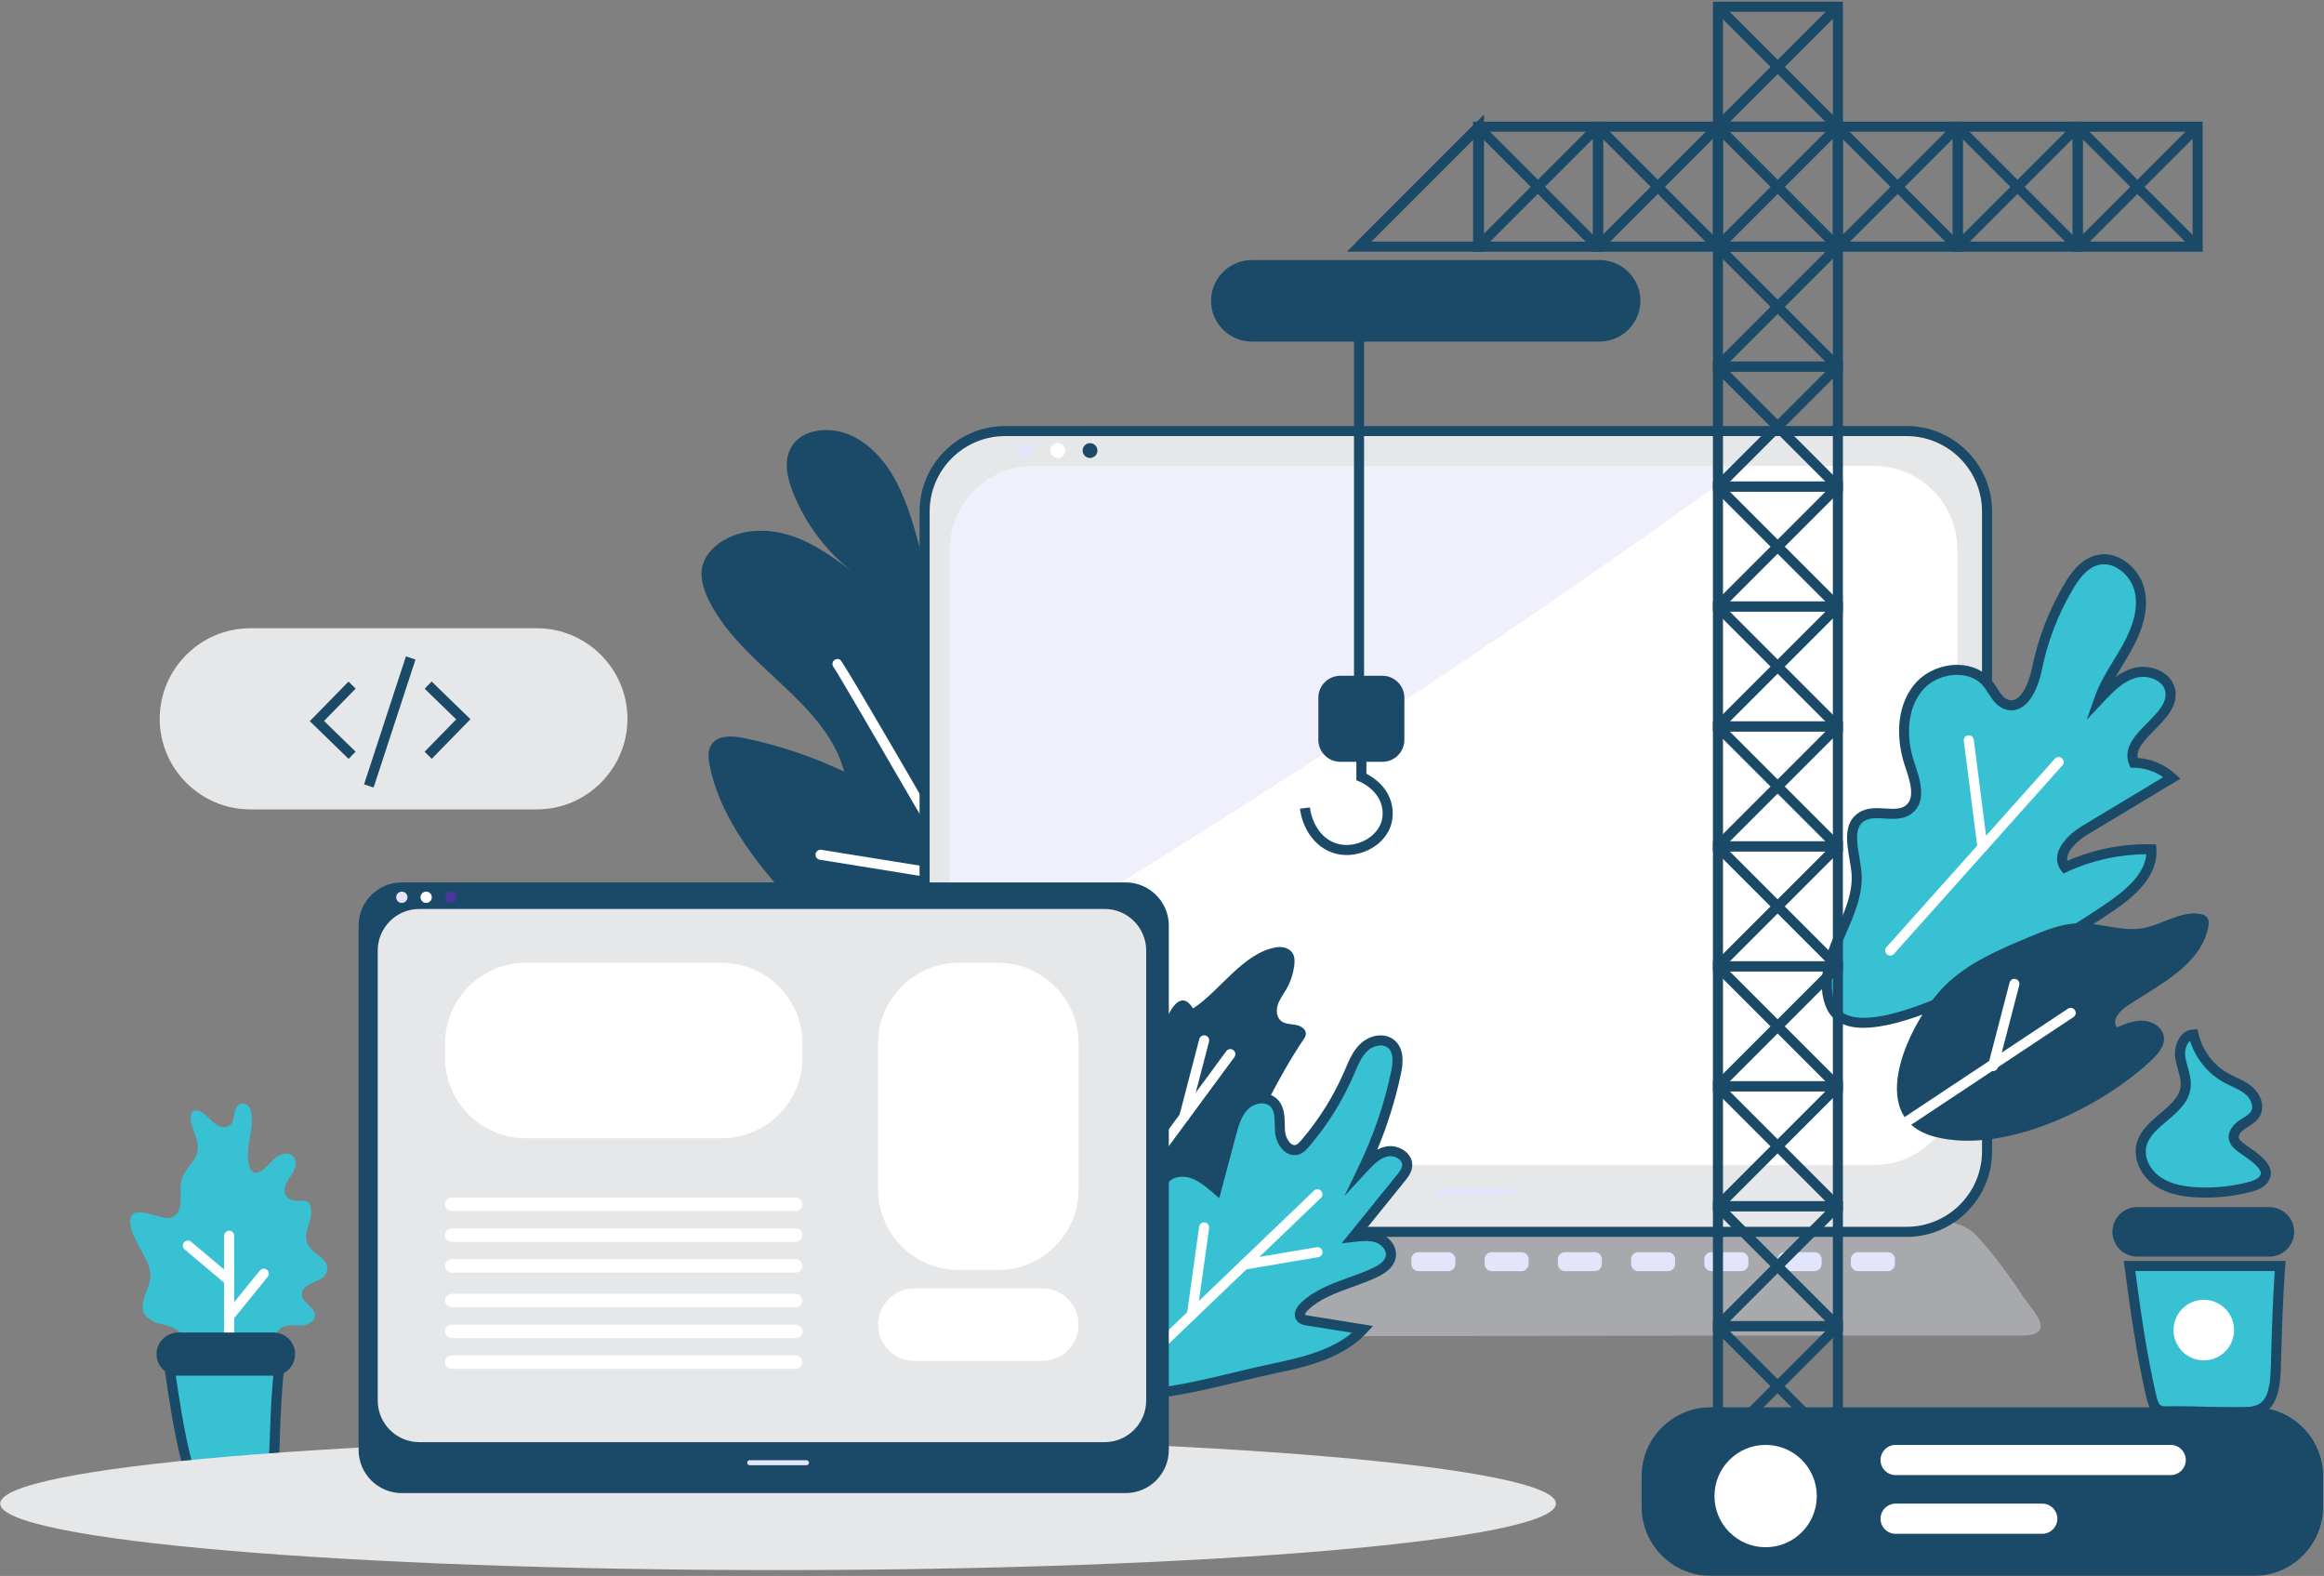 <svg fill="none" height="880" viewBox="0 0 1298 880" width="1298" xmlns="http://www.w3.org/2000/svg" xmlns:xlink="http://www.w3.org/1999/xlink"><rect x="0" y="0" width="1298" height="880" fill="#808080" stroke="none"/><clipPath id="a"><path d="m0 0h1298v880h-1298z"/></clipPath><g clip-path="url(#a)"><path d="m565.01 602.81c-12.95-9.64-25.91-19.28-38.86-28.92-38.29-28.49-77.18-57.57-105.46-96.01-11.18-15.2-20.71-32.07-24.35-50.58-.75-3.81-1.17-8.03.89-11.32 3.51-5.58 11.66-5.19 18.12-3.87 19.38 3.97 38.28 10.29 56.16 18.76-10.77-39.84-57.88-58.97-75.83-96.13-2.91-6.03-5.01-12.93-3.16-19.36 1.19-4.13 3.93-7.69 7.2-10.49 11.1-9.52 27.63-10.39 41.55-5.94 13.92 4.46 25.86 13.46 37.5 22.3-16.04-11.67-28.66-27.98-35.94-46.44-3.01-7.65-5.07-16.49-1.52-23.9 6.01-12.57 24.53-13.32 36.66-6.47 23.41 13.21 30.89 42.66 37.57 68.7s18.17 55.35 43.83 63.36c3.08.96 6.43 1.66 8.71 3.94 4.44 4.45 2.19 12.33-2.16 16.87s-10.31 7.32-14.51 12c-9.41 10.49-7.24 26.91-2.17 40.06s12.57 26.05 12.13 40.14c-.55 17.52 4.18 38.36 5.09 55.86.42 7.95-13.93 10.28-12.05 18.01s2.16 16.59-2.67 22.92-16.21 7.53-20.18.64" fill="#1a4a67"/><path d="m589.01 582.05c-.97 0-1.92-.5-2.44-1.41-32.29-55.99-116.58-201.89-120.89-207.95-.79-.86-.98-2.17-.39-3.25.75-1.36 2.44-1.86 3.82-1.11.89.49 2.25 1.23 122.32 209.5.78 1.34.31 3.06-1.03 3.84-.43.26-.92.38-1.39.38z" fill="#fff"/><path d="m537.49 492.87c-.15 0-.3-.01-.45-.04l-79.19-12.75c-1.53-.25-2.58-1.69-2.33-3.22.25-1.54 1.69-2.58 3.22-2.33l79.19 12.75c1.53.25 2.58 1.69 2.33 3.22-.22 1.39-1.42 2.37-2.77 2.37z" fill="#fff"/><path d="m1137.15 744.47c-1.73.86-4.43 1.35-8.38 1.35-106.25-.01-212.47-.04-318.74.25-53.22.14-106.45-.24-159.67-.12-26.88.06-53.76.25-80.63.7-13.44.23-26.88.52-40.32.89-9.88.27-21.87 2.11-31.28-2-3.21-1.4-6.24-3.28-7.52-6.73-.21-.82-.26-1.64-.16-2.48 1.04-7.16 12.01-19.18 16.32-25.11 8.85-12.17 17.9-25.41 33.77-29.63 9.23-2.45 18.97-2.41 28.55-2.35 168.09 0 336.19.93 504.27 1.45 10.54.03 23.55 1.58 30.88 9.63 9.32 10.23 17.52 21.3 25.06 32.76 4.55 6.85 15.45 17.62 7.85 21.39z" fill="#a7a9ac"/><path d="m1064.84 687.88h-503.47c-24.73 0-44.96-20.23-44.96-44.96v-357.25c0-24.73 20.23-44.96 44.96-44.96h503.48c24.73 0 44.96 20.23 44.96 44.96v357.24c0 24.74-20.24 44.97-44.97 44.97z" fill="#e6e7e8"/><path clip-rule="evenodd" d="m561.37 690.69h503.47c26.35 0 47.78-21.43 47.78-47.78v-357.24c0-26.34-21.43-47.77-47.77-47.77h-503.48c-26.34 0-47.77 21.43-47.77 47.77v357.25c0 26.34 21.43 47.77 47.77 47.77zm-42.15-405.02c0-23.24 18.91-42.15 42.15-42.15h503.48c23.24 0 42.15 18.91 42.15 42.15v357.24c0 23.24-18.91 42.15-42.15 42.15h-503.48c-23.24 0-42.15-18.91-42.15-42.15z" fill="#1a4a67" fill-rule="evenodd"/><path d="m577.04 260.15c-25.64 0-46.62 20.98-46.62 46.62v244.37c151.74-91.06 300.15-187.29 443.46-290.99z" fill="#eff0fc"/><path d="m1046.61 260.15h-72.73c-143.32 103.69-291.72 199.93-443.46 290.99v52.82c0 25.64 20.98 46.62 46.62 46.62h469.57c25.64 0 46.62-20.98 46.62-46.62v-297.19c0-25.64-20.98-46.62-46.62-46.62z" fill="#fff"/><path d="m844.91 667.48h-42.53c-.76 0-1.38-.62-1.38-1.38v-.92c0-.76.62-1.38 1.38-1.38h42.53c.76 0 1.38.62 1.38 1.38v.92c0 .76-.62 1.38-1.38 1.38z" fill="#e3e5fc"/><path d="m572.99 255.73c2.286 0 4.14-1.854 4.14-4.14 0-2.287-1.854-4.14-4.14-4.14s-4.14 1.853-4.14 4.14c0 2.286 1.854 4.14 4.14 4.14z" fill="#e3e5fc"/><path d="m590.82 255.73c2.286 0 4.14-1.854 4.14-4.14 0-2.287-1.854-4.14-4.14-4.14s-4.14 1.853-4.14 4.14c0 2.286 1.854 4.14 4.14 4.14z" fill="#fff"/><path d="m608.81 255.73c2.286 0 4.14-1.854 4.14-4.14 0-2.287-1.854-4.14-4.14-4.14s-4.14 1.853-4.14 4.14c0 2.286 1.854 4.14 4.14 4.14z" fill="#1a4a67"/><path d="m563.39 709.81h-16.64c-2.19 0-3.98-1.79-3.98-3.98v-2.63c0-2.19 1.79-3.98 3.98-3.98h16.64c2.19 0 3.98 1.79 3.98 3.98v2.63c0 2.19-1.79 3.98-3.98 3.98z" fill="#e3e5fc"/><path d="m604.3 709.81h-16.64c-2.19 0-3.98-1.79-3.98-3.98v-2.63c0-2.19 1.79-3.98 3.98-3.98h16.64c2.19 0 3.98 1.79 3.98 3.98v2.63c.01 2.19-1.79 3.98-3.98 3.98z" fill="#e3e5fc"/><path d="m645.22 709.81h-16.64c-2.19 0-3.98-1.79-3.98-3.98v-2.63c0-2.19 1.79-3.98 3.98-3.98h16.64c2.19 0 3.98 1.79 3.98 3.98v2.63c0 2.19-1.79 3.98-3.98 3.98z" fill="#e3e5fc"/><path d="m686.13 709.81h-16.64c-2.19 0-3.98-1.79-3.98-3.98v-2.63c0-2.19 1.79-3.98 3.98-3.98h16.64c2.19 0 3.98 1.79 3.98 3.98v2.63c0 2.19-1.79 3.98-3.98 3.98z" fill="#e3e5fc"/><path d="m727.04 709.81h-16.64c-2.19 0-3.98-1.79-3.98-3.98v-2.63c0-2.19 1.79-3.98 3.98-3.98h16.64c2.19 0 3.98 1.79 3.98 3.98v2.63c.01 2.19-1.79 3.98-3.98 3.98z" fill="#e3e5fc"/><path d="m767.96 709.81h-16.64c-2.19 0-3.98-1.79-3.98-3.98v-2.63c0-2.19 1.79-3.98 3.98-3.98h16.64c2.19 0 3.98 1.79 3.98 3.98v2.63c0 2.19-1.79 3.98-3.98 3.98z" fill="#e3e5fc"/><path d="m808.87 709.81h-16.64c-2.19 0-3.98-1.79-3.98-3.98v-2.63c0-2.19 1.79-3.98 3.98-3.98h16.64c2.19 0 3.98 1.79 3.98 3.98v2.63c0 2.19-1.79 3.98-3.98 3.98z" fill="#e3e5fc"/><path d="m849.79 709.81h-16.64c-2.19 0-3.98-1.79-3.98-3.98v-2.63c0-2.19 1.79-3.98 3.98-3.98h16.64c2.19 0 3.98 1.79 3.98 3.98v2.63c0 2.19-1.79 3.98-3.98 3.98z" fill="#e3e5fc"/><path d="m890.7 709.81h-16.64c-2.19 0-3.98-1.79-3.98-3.98v-2.63c0-2.19 1.79-3.98 3.98-3.98h16.64c2.19 0 3.98 1.79 3.98 3.98v2.63c0 2.19-1.79 3.98-3.98 3.98z" fill="#e3e5fc"/><path d="m931.61 709.81h-16.64c-2.19 0-3.98-1.79-3.98-3.98v-2.63c0-2.19 1.79-3.98 3.98-3.98h16.64c2.19 0 3.98 1.79 3.98 3.98v2.63c.01 2.19-1.79 3.98-3.98 3.98z" fill="#e3e5fc"/><path d="m972.53 709.81h-16.64c-2.19 0-3.98-1.79-3.98-3.98v-2.63c0-2.19 1.79-3.98 3.98-3.98h16.64c2.19 0 3.98 1.79 3.98 3.98v2.63c0 2.19-1.79 3.98-3.98 3.98z" fill="#e3e5fc"/><path d="m1013.44 709.81h-16.64c-2.19 0-3.98-1.79-3.98-3.98v-2.63c0-2.19 1.79-3.98 3.98-3.98h16.64c2.19 0 3.98 1.79 3.98 3.98v2.63c0 2.19-1.79 3.98-3.98 3.98z" fill="#e3e5fc"/><path d="m1054.35 709.81h-16.64c-2.19 0-3.98-1.79-3.98-3.98v-2.63c0-2.19 1.79-3.98 3.98-3.98h16.64c2.19 0 3.98 1.79 3.98 3.98v2.63c.01 2.19-1.78 3.98-3.98 3.98z" fill="#e3e5fc"/><path d="m1204.11 786.1c1.73 2.02 4.09 2.06 6.26 2 12.55-.33 25.13.59 37.68.52 11.86-.07 21.67 1.03 22.91-21.65.26-4.78.76-36.15 2.53-60.01h-84.1c3.17 24.34 6.66 48.88 11.93 72 .62 2.65 1.33 5.43 2.79 7.14z" fill="#37c1d3"/><path clip-rule="evenodd" d="m1231.23 791.13c5.01.15 10.17.3 15.29.3.52 0 1.04 0 1.56-.01l1.64-.01h.01c11.17-.02 22.72-.041 24.05-24.31.06-1.22.15-4.15.26-8.25.01-.304.02-.616.03-.934.34-12.066.95-33.472 2.24-50.776l.22-3.02h-90.33l.41 3.17c2.91 22.26 6.46 48.02 11.98 72.27.7 3.04 1.53 6.19 3.39 8.36 2.68 3.13 6.31 3.05 8.47 2.98 6.9-.17 13.95.03 20.78.23zm.17-5.61c-5.02-.15-10.16-.3-15.3-.3-1.94 0-3.87.02-5.8.07-2.14.04-3.24-.08-4.05-1.02-1.1-1.286-1.76-4.148-2.16-5.893l-.01-.057c-5.21-22.87-8.66-47.19-11.47-68.57h77.88c-1.18 17.31-1.75 37.7-2.06 48.95-.11 4.03-.19 6.91-.26 8.11-1.04 18.97-7.6 18.98-18.46 18.99l-1.66.01c-5.43.039-10.91-.122-16.24-.278z" fill="#1a4a67" fill-rule="evenodd"/><path d="m1230.87 759.64c9.34 0 16.91-7.571 16.91-16.91s-7.57-16.91-16.91-16.91-16.91 7.571-16.91 16.91 7.57 16.91 16.91 16.91z" fill="#fff"/><path d="m1216.61 664.46c-4.18-.96-8.18-2.49-11.69-4.95-6.36-4.45-10.68-12.49-8.87-20.03 3.27-13.61 23.35-18.8 24.7-32.73.54-5.54-2.23-10.83-3.02-16.34s1.87-12.56 7.43-12.77c2.26 10.16 9.05 19.23 18.16 24.27 4.23 2.34 8.97 3.88 12.67 6.99s6.12 8.59 3.81 12.84c-1.59 2.94-4.89 4.43-7.66 6.32s-5.35 5.1-4.34 8.29c.5 1.58 1.79 2.76 3.05 3.85 4.14 3.58 19.51 11.34 13.14 18.73-1.94 2.25-4.94 3.22-7.82 3.96-9.5 2.44-19.37 3.43-29.17 2.93-3.47-.19-6.99-.58-10.39-1.36z" fill="#37c1d3"/><path clip-rule="evenodd" d="m1226.86 668.62c1.72.08 3.44.13 5.16.13 8.38 0 16.72-1.06 24.83-3.13 3.38-.87 6.84-2.06 9.25-4.85 1.7-1.98 2.44-4.25 2.14-6.59-.72-5.687-7.4-10.319-12.29-13.707l-.03-.023-.07-.051c-1.3-.899-2.43-1.681-3.18-2.319-1.01-.87-1.94-1.72-2.21-2.57-.53-1.64 1.31-3.8 3.24-5.11.6-.4 1.21-.79 1.83-1.17 2.41-1.5 5.13-3.2 6.72-6.13 3.07-5.67.07-12.51-4.48-16.33-2.74-2.296-5.88-3.774-8.9-5.202l-.02-.008c-1.42-.67-2.84-1.34-4.2-2.09-8.41-4.65-14.68-13.03-16.77-22.42l-.51-2.29-2.34.09c-2.69.11-5.09 1.33-6.93 3.54-2.57 3.09-3.81 7.97-3.17 12.44.33 2.258.94 4.417 1.53 6.505v.005c.91 3.2 1.76 6.22 1.48 9.15-.59 6.12-5.81 10.53-11.34 15.2l-.06.047c-5.63 4.776-11.45 9.707-13.23 17.103-1.94 8.07 2.17 17.52 9.99 22.99 3.55 2.49 7.7 4.25 12.67 5.38 3.24.74 6.81 1.2 10.89 1.41zm-4.41-86.65c.24-.29.5-.54.76-.75 3 9.72 9.84 18.23 18.74 23.15 1.47.81 3 1.53 4.53 2.25 2.84 1.33 5.52 2.59 7.7 4.43 2.77 2.34 4.71 6.47 3.15 9.35-.88 1.618-2.75 2.787-4.74 4.025l-.01.005c-.13.082-.26.163-.39.245-.55.346-1.1.691-1.63 1.055-3.61 2.47-6.93 6.77-5.43 11.46.71 2.24 2.31 3.76 3.89 5.12.88.75 2.2 1.68 3.73 2.74 3.57 2.47 9.54 6.61 9.95 9.83.07.5.03 1.21-.82 2.2-1.32 1.52-3.51 2.33-6.39 3.07-9.26 2.37-18.81 3.33-28.33 2.84-3.76-.2-7.01-.61-9.93-1.28-4.25-.97-7.75-2.44-10.7-4.51-5.97-4.17-9.16-11.19-7.74-17.07 1.35-5.63 6.26-9.78 11.46-14.17 6.14-5.19 12.49-10.56 13.3-18.95.39-3.98-.65-7.66-1.66-11.22-.02-.077-.04-.154-.06-.231-.54-1.915-1.05-3.732-1.31-5.549-.42-2.87.38-6.18 1.93-8.04z" fill="#1a4a67" fill-rule="evenodd"/><path d="m1267.53 701.69h-73.9c-7.6 0-13.81-6.22-13.81-13.81 0-7.6 6.22-13.81 13.81-13.81h73.9c7.6 0 13.81 6.22 13.81 13.81 0 7.6-6.21 13.81-13.81 13.81z" fill="#1a4a67"/><path d="m1179.98 505.48c10.87-7.6 22.51-18 21.57-31.23-16.55-.4-33.17 3.07-48.18 10.05-5.29-7.01 3.29-16 10.81-20.52 16.3-9.81 32.61-19.62 48.91-29.42-5.72-5.3-13.46-8.37-21.26-8.42-6.06-14.67 22.94-24.42 20.33-40.08-1.37-8.22-11.69-12.3-19.74-10.15s-14.19 8.5-19.89 14.58c3.61-10.34 10.27-19.28 15.57-28.87s9.34-20.67 7-31.37-13.18-20.04-23.79-17.3c-7.33 1.89-12.3 8.58-16.14 15.11-8.36 14.2-14.32 29.8-17.56 45.95-1.94 9.64-7.59 22.66-16.92 19.55-5.04-1.68-7.15-7.48-10.44-11.65-9.21-11.69-29.41-9.27-38.86 2.22s-9.71 28.35-4.93 42.44c2.95 8.7 6.9 20.03-.38 25.63-7.17 5.52-18.61-.79-26.25 4.04-9.24 5.84-4.09 19.77-2.99 30.65 1.31 12.96-4.9 25.32-10.04 37.28-5.14 11.97-9.33 25.78-4.15 37.72 15.58 35.9 135.65-41.06 157.33-56.21z" fill="#37c1d3"/><path clip-rule="evenodd" d="m1031.98 572.85c2.6.74 5.53 1.08 8.72 1.08 43.81 0 138.5-64.493 140.86-66.105l.04-.025c10.29-7.19 23.85-18.51 22.76-33.74l-.18-2.55-2.55-.06c-16.14-.37-32.23 2.79-46.95 9.2-.16-.69-.16-1.42-.01-2.21.85-4.41 6.12-9.32 10.97-12.24l52.12-31.35-2.74-2.54c-5.72-5.29-13.3-8.54-21.07-9.09-.88-4.78 3.06-9.21 9.36-15.56l.03-.032c6.14-6.202 13.11-13.234 11.61-22.218-.66-3.96-3.07-7.46-6.78-9.85-4.71-3.03-11.02-4-16.46-2.55-3.79 1.01-7.17 2.86-10.22 5.08 1.02-1.768 2.1-3.543 3.19-5.342.22-.349.43-.698.64-1.048l.12-.192c1.75-2.876 3.51-5.763 5.13-8.708 7.02-12.71 9.4-23.61 7.28-33.32-1.49-6.82-5.96-13.1-11.96-16.79-4.85-2.98-10.28-3.93-15.27-2.63-8.58 2.21-14.05 9.93-17.86 16.4-8.56 14.54-14.58 30.3-17.9 46.83-1.26 6.23-4.3 14.43-8.76 17.01-1.45.84-2.88.97-4.52.43-2.66-.89-4.45-3.7-6.34-6.67-.89-1.4-1.78-2.8-2.78-4.06-4.36-5.55-11.12-8.65-19.02-8.74h-.33c-9.2 0-18.32 4.16-23.88 10.91-10.82 13.15-9.89 31.93-5.32 45.43 2.71 7.97 6.07 17.89.47 22.2-2.86 2.19-7.05 1.94-11.48 1.67l-.05-.003c-4.71-.28-10.05-.596-14.51 2.223-8.86 5.59-6.99 16.55-5.34 26.21l.03.174c.41 2.436.8 4.738 1.02 6.916 1.11 10.848-3.6 21.627-8.16 32.059l-.04.091-1.62 3.74c-4.98 11.58-9.95 26.59-4.15 39.95 2.18 5.03 6.19 8.4 11.9 10.02zm9.34-114.42c1.94-1.22 4.33-1.54 6.95-1.54 1.38 0 2.82.09 4.26.19 5.03.31 10.72.65 15.24-2.83 8.79-6.76 4.54-19.31 1.33-28.76-3.99-11.77-4.92-28.39 4.44-39.76 4.57-5.55 12.16-9.03 19.81-8.86 6.16.06 11.37 2.4 14.67 6.59.88 1.12 1.67 2.36 2.46 3.6 2.22 3.5 4.75 7.46 9.3 8.98 3.15 1.05 6.3.73 9.12-.9 7.64-4.43 10.7-17.02 11.45-20.77 3.19-15.91 8.99-31.08 17.23-45.08 3.26-5.53 7.84-12.11 14.42-13.81 4.48-1.15 8.42.44 10.93 1.98 4.66 2.86 8.26 7.92 9.42 13.2 1.82 8.33-.38 17.94-6.71 29.41-1.63 2.94-3.38 5.82-5.14 8.7-3.95 6.48-8.04 13.19-10.63 20.6l-4.38 12.53 9.09-9.68c6.26-6.67 11.61-11.93 18.57-13.79 3.9-1.05 8.6-.32 11.96 1.84 1.67 1.08 3.77 3 4.28 6.05 1.03 6.154-4.36 11.589-10.07 17.353l-.02.017c-6.52 6.57-13.9 14.02-10.07 23.31l.71 1.72 1.86.01c5.82.04 11.62 1.93 16.39 5.27l-45.48 27.36c-5.74 3.46-12.33 9.47-13.59 15.99-.6 3.13.08 6.12 1.99 8.64l1.37 1.81 2.06-.96c13.76-6.41 28.98-9.78 44.18-9.82-.8 11.18-11.85 20.19-20.37 26.15-21.04 14.71-101.03 65.2-137.35 65.19-2.77 0-5.29-.29-7.51-.92-4.07-1.15-6.77-3.39-8.27-6.85-4.95-11.39-.38-24.95 4.15-35.5l1.61-3.7.01-.02c4.86-11.114 9.88-22.607 8.63-34.95-.23-2.356-.66-4.854-1.07-7.273l-.03-.197c-1.74-10.22-2.49-17.18 2.8-20.52z" fill="#1a4a67" fill-rule="evenodd"/><path d="m1201.86 591.78c3.61-3.45 7.32-7.8 6.71-12.76-.64-5.18-6.03-8.7-11.23-9.05-5.21-.35-10.24 1.7-15.05 3.7-2.92-3.91 1.44-9.08 5.5-11.78 18.11-12.06 41.15-22.75 45.56-44.06.37-1.78.55-3.77-.47-5.28-1.01-1.5-2.93-2.08-4.72-2.3-10.85-1.37-20.73 6.24-31.51 8.07-11.86 2.01-23.82-3.12-35.85-2.77-9.69.28-18.88 4.08-27.81 7.82-16.6 6.95-33.63 14.18-46.47 26.78-19.29 18.93-46.62 73.89-6.03 84.58 39.24 10.35 93.9-16.74 121.37-42.95z" fill="#1a4a67"/><path d="m1055.71 533.6c-.67 0-1.34-.24-1.87-.72-1.16-1.03-1.26-2.81-.22-3.97l94.07-105.25c1.04-1.16 2.81-1.26 3.97-.22 1.16 1.03 1.26 2.81.22 3.97l-94.07 105.25c-.56.62-1.33.94-2.1.94z" fill="#fff"/><path d="m1107.25 475.91c-1.39 0-2.6-1.04-2.78-2.45l-7.64-59.71c-.2-1.54.89-2.95 2.43-3.15 1.51-.19 2.94.89 3.14 2.43l7.64 59.71c.2 1.54-.89 2.95-2.43 3.15-.12.02-.24.02-.36.02z" fill="#fff"/><path d="m1050.07 639.04c-.91 0-1.8-.44-2.35-1.26-.86-1.29-.51-3.04.79-3.9l106.46-70.62c1.3-.86 3.04-.5 3.9.79s.51 3.04-.79 3.9l-106.46 70.62c-.48.32-1.02.47-1.55.47z" fill="#fff"/><path d="m1113.15 598.13c-.24 0-.48-.03-.71-.09-1.5-.39-2.4-1.92-2.01-3.43l11.95-45.91c.39-1.51 1.95-2.4 3.42-2.01 1.5.39 2.4 1.92 2.01 3.43l-11.95 45.91c-.32 1.26-1.46 2.1-2.71 2.1z" fill="#fff"/><path d="m609.04 693.45c-1.71.72-3.41 1.44-5.12 2.16 2.65-21.12 2.73-42.43 3.58-63.67.27-6.73-1.81-20.94 4.24-23.92 7.83-3.86 17.11 4.11 25.04.53 8.96-4.05 7.29-14.5 9.02-22.48 1.45-6.67 10.51-39.13 20.53-22.96 15.12-9.69 28.05-31.36 46.92-34.2 3.44-.52 7.41.75 8.98 3.86.92 1.83.89 3.98.66 6.02-.54 4.86-2.11 9.6-4.57 13.82-1.64 2.82-3.7 5.45-4.69 8.56s-.62 6.97 1.94 8.99c2.23 1.76 5.34 1.63 8.13 2.12 2.79.5 5.93 2.45 5.64 5.27-.11 1.12-.76 2.1-1.39 3.04-28.35 41.93-41.69 93.08-81.82 126.14-6.08 5.01-12.9 9.73-20.73 10.61-9.16 1.03-18.24-3.51-24.78-10.01-6.54-6.49-10.94-14.78-15.14-22.98" fill="#1a4a67"/><path d="m712.16 764.01c17.79-3.7 36.64-8.37 49.03-21.66-10.31-1.65-20.62-3.3-30.93-4.95-1.39-.22-2.94-.54-3.75-1.7-1.32-1.89.25-4.43 1.91-6.03 10.61-10.25 26.29-12.73 39.6-19.08 3.94-1.88 8.11-4.68 8.8-9 .72-4.54-3-8.84-7.34-10.39-4.33-1.55-9.1-1.03-13.67-.49 8.86-10.95 17.72-21.9 26.59-32.85 1.63-2.02 3.33-4.2 3.55-6.78.46-5.39-6.1-9.17-11.4-8.08s-9.33 5.27-13 9.24c8.11-16.83 14.2-34.64 18.1-52.91 1.2-5.59 1.83-12.35-2.44-16.15-4.2-3.73-11.15-2.27-15.27 1.54-4.13 3.81-6.2 9.27-8.42 14.43-6.17 14.3-14.52 27.66-24.67 39.48-1.16 1.35-2.41 2.73-4.08 3.32-5.12 1.82-9.42-4.62-9.84-10.03-.42-5.42.54-11.59-3.07-15.65-4.12-4.64-12.16-3.37-16.6.96-4.44 4.32-6.21 10.63-7.81 16.62-2.68 10.07-5.36 20.13-8.04 30.2-4.34-3.71-8.87-7.52-14.36-9.1s-12.25-.27-15.32 4.55c-1.56 2.45-1.98 5.42-2.55 8.26-4.98 24.92-23.53 45.27-29.84 69.89-4.72 18.41 1.74 42.66 24.65 40.64 22.78-2.05 47.59-9.58 70.17-14.28z" fill="#37c1d3"/><path clip-rule="evenodd" d="m620.64 772.87c4.65 5.47 11.08 8.32 18.72 8.32.94 0 1.89-.05 2.88-.11 15.84-1.4 32.59-5.42 48.78-9.31l.31-.074c7.435-1.783 14.457-3.466 21.41-4.916 18.55-3.86 37.73-8.77 50.52-22.5l3.59-3.86-36.14-5.79c-1.36-.22-1.78-.41-1.87-.49-.04-.29.38-1.33 1.54-2.45 6.666-6.446 15.518-9.636 24.892-13.014l.018-.006.197-.071c4.568-1.648 9.287-3.35 13.743-5.479 6.27-2.99 9.65-6.62 10.36-11.1.98-6.27-3.99-11.62-9.17-13.47-2.72-.97-5.53-1.23-8.3-1.18l22.45-27.74.003-.004c1.63-2.01 3.867-4.768 4.167-8.306.26-2.98-.94-5.81-3.38-7.98-3.02-2.69-7.48-3.91-11.38-3.1-1.7.35-3.29.97-4.76 1.76 5.68-13.58 10.09-27.69 13.17-42.09 1.23-5.73 2.22-13.92-3.32-18.84-5.53-4.91-14.03-3.05-19.05 1.58-4.18 3.87-6.37 8.99-8.48 13.95l-.61 1.43c-6.07 14.08-14.22 27.12-24.22 38.76-.96 1.11-1.9 2.15-2.89 2.5-.5.17-1.29.33-2.36-.36-1.9-1.24-3.51-4.36-3.74-7.25-.1-1.2-.12-2.45-.14-3.7v-.002c-.08-4.55-.171-9.699-3.63-13.588-2.1-2.37-5.16-3.74-8.62-3.87-4.26-.13-8.91 1.64-12.04 4.68-5.12 4.99-7.03 12.15-8.56 17.91l-6.9 25.93c-3.49-2.81-7.4-5.49-12.01-6.81-6.04-1.74-14.39-.67-18.47 5.74-1.65 2.6-2.23 5.58-2.73 8.2l-.2 1.02c-2.53 12.66-8.6 23.96-15.03 35.93l-.011.02c-5.746 10.704-11.681 21.757-14.769 33.79-3.45 13.45-1.09 27.56 6.03 35.94zm31.44-111.89c1.74-2.72 5.06-3.89 8.36-3.89 1.31 0 2.62.19 3.85.52 5 1.44 9.42 5.21 13.31 8.54l3.39 2.9 9.18-34.51c1.42-5.35 3.04-11.42 7.05-15.32 2.03-1.98 5.23-3.19 7.91-3.09 1.36.05 3.25.43 4.63 1.98 2.07 2.34 2.14 6.04 2.21 9.96.02 1.36.05 2.72.15 4.04.37 4.69 2.9 9.32 6.29 11.52 2.27 1.48 4.87 1.81 7.3.94 2.29-.82 3.87-2.5 5.28-4.14 10.37-12.08 18.82-25.6 25.12-40.2l.63-1.46c1.96-4.62 3.82-8.98 7.12-12.02 3.12-2.89 8.48-4.18 11.5-1.51 2.54 2.26 3.04 6.53 1.56 13.46-3.86 18.05-9.88 35.64-17.89 52.28l-8.11 16.85 12.7-13.72c3.77-4.07 7.24-7.51 11.51-8.39 2.15-.45 4.83.29 6.51 1.79.77.68 1.65 1.81 1.52 3.3-.14 1.69-1.42 3.38-2.94 5.26l-30.93 38.23 6.86-.81c4.02-.48 8.58-1.02 12.39.34 3.03 1.09 5.99 4.19 5.5 7.31-.39 2.51-2.76 4.76-7.23 6.9-4.27 2.03-8.93 3.71-13.43 5.33l-.096.035c-9.5 3.429-19.309 6.97-26.814 14.235-3.32 3.2-4.19 6.9-2.27 9.66 1.544 2.212 4.17 2.637 5.594 2.867l.016.003 25.32 4.05c-11.6 9.72-27.79 13.77-43.54 17.04-7.14 1.48-14.64 3.28-21.89 5.02l-.211.051c-15.935 3.824-32.397 7.775-47.759 9.129-7.12.63-12.77-1.47-16.81-6.23-5.88-6.93-7.83-19.35-4.87-30.91 2.908-11.373 8.682-22.126 14.269-32.53l.011-.02c6.34-11.8 12.89-24.01 15.59-37.49l.21-1.06c.44-2.33.87-4.54 1.95-6.24z" fill="#1a4a67" fill-rule="evenodd"/><path d="m628.6 772.49c-.74 0-1.48-.29-2.03-.87-1.08-1.12-1.04-2.9.08-3.97l107.23-102.78c1.11-1.07 2.9-1.04 3.97.08 1.08 1.12 1.04 2.9-.08 3.97l-107.22 102.79c-.55.52-1.25.78-1.95.78z" fill="#fff"/><path d="m665.74 736.9c-.13 0-.26-.01-.39-.03-1.54-.21-2.61-1.63-2.4-3.17l6.79-48.71c.22-1.54 1.61-2.61 3.17-2.39 1.54.21 2.61 1.63 2.4 3.17l-6.79 48.71c-.19 1.4-1.4 2.42-2.78 2.42z" fill="#fff"/><path d="m694.85 708.99c-1.35 0-2.54-.97-2.77-2.34-.26-1.53.77-2.98 2.3-3.24l40.99-6.96c1.53-.27 2.98.77 3.24 2.3s-.77 2.98-2.3 3.24l-40.99 6.96c-.16.03-.32.04-.47.04z" fill="#fff"/><path d="m615.88 688.19c-.58 0-1.16-.18-1.66-.55-1.25-.92-1.51-2.68-.59-3.93l71.28-96.75c.91-1.25 2.67-1.52 3.93-.6 1.25.92 1.51 2.68.59 3.93l-71.28 96.75c-.56.75-1.41 1.15-2.27 1.15z" fill="#fff"/><path d="m661.43 626.38c-.24 0-.48-.03-.71-.09-1.5-.39-2.4-1.92-2.01-3.43l11.11-42.63c.39-1.51 1.94-2.4 3.43-2.01 1.5.39 2.4 1.92 2.01 3.43l-11.11 42.63c-.34 1.26-1.48 2.1-2.72 2.1z" fill="#fff"/><path d="m96.77 766.47c5.82-3.58 8.59-11.43 6.31-17.87-3.72-10.52-13.35-6.98-20.19-12.5-8.06-6.51 1.69-16.74 1.15-24.42-.59-8.45-8.2-16.62-10.49-24.78-5.26-18.78 16.09-4.76 22.18-6.95 2.55-.92 4.22-3.48 4.8-6.12 1.49-6.75-1.35-12.2 2.35-18.59 3.57-6.17 8.84-8.95 7.32-17.33-.86-4.74-3.79-9.09-3.71-13.91.02-1.38.41-2.93 1.62-3.61.91-.51 2.06-.37 3.05-.03 3.29 1.15 5.45 4.22 8.09 6.49 2.65 2.27 6.9 3.67 9.44 1.28 1.69-1.59 1.86-4.16 2.2-6.45.62-4.14 3.53-7.02 7.13-4.62 3.93 2.61 2.43 12.88 1.84 16.56-.94 5.84-2.36 11.9-.63 17.56 2.87 9.36 10.71-1.13 14.13-4.23 2.8-2.54 7.48-4.06 10.17-1.41 5.35 5.28-3.25 12.33-4.39 17.34-.54 2.38.16 5.23 2.27 6.46 6.19 3.59 11.43-2.8 12.37 6.74.64 6.54-5.27 12.78-1.6 19.31 3.21 5.71 13.89 8.14 9.66 16.16-2.59 4.92-13.75 4.7-13.16 11.7.38 4.57 7.25 6.64 7.25 11.22 0 3.45-4.01 5.49-7.46 5.66-3.45.18-7.07-.63-10.25.72-3.61 1.53-5.69 5.96-4.58 9.71.97 3.27 4.01 6.24 3.06 9.51-1.15 3.93-6.6 4.08-10.64 3.44-16.52-2.58-34.22-4.3-49.29 2.96z" fill="#37c1d3"/><path d="m127.98 766.59c-1.55 0-2.81-1.26-2.81-2.81v-73.75c0-1.55 1.26-2.81 2.81-2.81s2.81 1.26 2.81 2.81v73.75c0 1.56-1.25 2.81-2.81 2.81z" fill="#fff"/><path d="m127.98 737.89c-.62 0-1.25-.2-1.77-.63-1.2-.98-1.39-2.75-.41-3.95l19.35-23.85c.97-1.21 2.75-1.39 3.95-.41s1.39 2.75.41 3.95l-19.35 23.85c-.55.68-1.36 1.04-2.18 1.04z" fill="#fff"/><path d="m127.98 717.75c-.64 0-1.28-.22-1.81-.66l-23.05-19.4c-1.19-1-1.34-2.77-.34-3.96s2.78-1.34 3.96-.34l23.05 19.4c1.19 1 1.34 2.77.34 3.96-.55.66-1.35 1-2.15 1z" fill="#fff"/><path d="m93.54 756.14c3.03 20.16 5.77 41.24 10.87 60.69.42 1.62.92 3.32 1.95 4.36 1.21 1.23 2.87 1.25 4.39 1.22 8.8-.2 17.62.36 26.43.31 8.32-.04 15.2.63 16.07-13.19.3-4.79 1.06-53.39 5.48-53.39-.03 0-65.19 0-65.19 0z" fill="#37c1d3"/><path clip-rule="evenodd" d="m125.371 825.35c3.58.09 7.159.18 10.729.18h1.08 1.15.002c7.839-.01 16.708-.021 17.708-15.82.05-.75.11-2.58.19-5.14 1.127-34.919 2.79-44.445 3.989-46.264.004-.006.008-.011.011-.016-.004.005-.007.01-.011.016-.156.224-.718.644-1.509.644v-5.62h-68.44l1.78 11.94c2.56 17.43 5.22 35.46 9.63 52.27.53 2.01 1.17 4.1 2.67 5.62 2.116 2.136 4.903 2.081 6.43 2.05h.03c4.711-.108 9.556.014 14.235.132l.325.008zm.139-5.62c-3.52-.09-7.13-.18-10.74-.18-1.36 0-2.73.01-4.08.05-1.28.04-1.98-.02-2.33-.38-.57-.58-1-2.22-1.23-3.1-4.311-16.436-6.936-34.23-9.476-51.438l-.034-.232-.82-5.5h57.33c-1.51 6.14-2.65 18.92-3.51 45.44-.08 2.47-.14 4.24-.18 4.97-.67 10.535-4.247 10.54-12.1 10.55h-.01-1.17c-3.9.01-7.76-.08-11.65-.18z" fill="#1a4a67" fill-rule="evenodd"/><path d="m152.77 768.18h-53.28c-6.63 0-12.05-5.42-12.05-12.05s5.42-12.05 12.05-12.05h53.28c6.63 0 12.05 5.42 12.05 12.05s-5.42 12.05-12.05 12.05z" fill="#1a4a67"/><path d="m434.58 876.74c239.951 0 434.47-16.619 434.47-37.12s-194.519-37.12-434.47-37.12-434.47 16.619-434.47 37.12 194.519 37.12 434.47 37.12z" fill="#e6e7e8"/><path d="m628.73 833.74h-404.38c-13.24 0-24.07-10.83-24.07-24.07v-292.86c0-13.24 10.83-24.07 24.07-24.07h404.38c13.24 0 24.07 10.83 24.07 24.07v292.87c0 13.23-10.83 24.06-24.07 24.06z" fill="#1a4a67"/><path d="m616.98 805.3h-382.83c-12.75 0-23.18-10.43-23.18-23.18v-251.38c0-12.75 10.43-23.18 23.18-23.18h382.84c12.75 0 23.18 10.43 23.18 23.18v251.38c-.01 12.75-10.44 23.18-23.19 23.18z" fill="#e6e7e8"/><path d="m450.44 818.19h-31.74c-.77 0-1.4-.63-1.4-1.4s.63-1.4 1.4-1.4h31.74c.77 0 1.4.63 1.4 1.4.01.76-.62 1.4-1.4 1.4z" fill="#e3e5fc"/><path d="m224.43 504.2c1.745 0 3.16-1.415 3.16-3.16s-1.415-3.16-3.16-3.16-3.16 1.415-3.16 3.16 1.415 3.16 3.16 3.16z" fill="#e3e5fc"/><path d="m238.02 504.2c1.745 0 3.16-1.415 3.16-3.16s-1.415-3.16-3.16-3.16-3.16 1.415-3.16 3.16 1.415 3.16 3.16 3.16z" fill="#fff"/><path d="m251.74 504.2c1.745 0 3.16-1.415 3.16-3.16s-1.415-3.16-3.16-3.16-3.16 1.415-3.16 3.16 1.415 3.16 3.16 3.16z" fill="#4b369d"/><path d="m444.44 676.24h-192.1c-2.06 0-3.75-1.69-3.75-3.75s1.69-3.75 3.75-3.75h192.1c2.06 0 3.75 1.69 3.75 3.75s-1.68 3.75-3.75 3.75z" fill="#fff"/><path d="m444.44 693.43h-192.1c-2.06 0-3.75-1.69-3.75-3.75s1.69-3.75 3.75-3.75h192.1c2.06 0 3.75 1.69 3.75 3.75s-1.68 3.75-3.75 3.75z" fill="#fff"/><path d="m444.44 710.62h-192.1c-2.06 0-3.75-1.69-3.75-3.75s1.69-3.75 3.75-3.75h192.1c2.06 0 3.75 1.69 3.75 3.75s-1.68 3.75-3.75 3.75z" fill="#fff"/><path d="m444.44 730h-192.1c-2.06 0-3.75-1.69-3.75-3.75s1.69-3.75 3.75-3.75h192.1c2.06 0 3.75 1.69 3.75 3.75s-1.68 3.75-3.75 3.75z" fill="#fff"/><path d="m444.44 747.19h-192.1c-2.06 0-3.75-1.69-3.75-3.75s1.69-3.75 3.75-3.75h192.1c2.06 0 3.75 1.69 3.75 3.75s-1.68 3.75-3.75 3.75z" fill="#fff"/><path d="m444.44 764.38h-192.1c-2.06 0-3.75-1.69-3.75-3.75s1.69-3.75 3.75-3.75h192.1c2.06 0 3.75 1.69 3.75 3.75s-1.68 3.75-3.75 3.75z" fill="#fff"/><path d="m293.55 635.61h109.68c24.73 0 44.96-20.23 44.96-44.96v-8.04c0-24.73-20.23-44.96-44.96-44.96h-109.68c-24.73 0-44.96 20.23-44.96 44.96v8.04c-.01 24.73 20.23 44.96 44.96 44.96z" fill="#fff"/><path d="m535.38 709.17h22.08c24.73 0 44.96-20.23 44.96-44.96v-81.6c0-24.73-20.23-44.96-44.96-44.96h-22.08c-24.73 0-44.96 20.23-44.96 44.96v81.6c-.01 24.73 20.23 44.96 44.96 44.96z" fill="#fff"/><path d="m510.64 759.9h71.57c11.12 0 20.22-9.1 20.22-20.22s-9.1-20.22-20.22-20.22h-71.57c-11.12 0-20.22 9.1-20.22 20.22-.01 11.12 9.09 20.22 20.22 20.22z" fill="#fff"/><path d="m299.87 451.97h-160.09c-27.82 0-50.58-22.76-50.58-50.58s22.76-50.58 50.58-50.58h160.09c27.82 0 50.58 22.76 50.58 50.58 0 27.81-22.76 50.58-50.58 50.58z" fill="#e6e7e8"/><g fill="#1a4a67"><path d="m194.69 423.75-21.67-21.06 21.62-22.09 4.01 3.93-17.67 18.06 17.62 17.13z"/><path d="m241.14 423.7-4.01-3.93 17.67-18.06-17.62-17.13 3.91-4.03 21.67 21.06z"/><path d="m203.518 437.955h75.222v5.62h-75.222z" transform="matrix(.311 -.95 .95 .311 -276.018 495.13)"/><path clip-rule="evenodd" d="m1090.66 140.54h72.6v-72.6h-72.6zm66.98-5.62h-61.36v-61.36h61.36z" fill-rule="evenodd"/><path d="m1091.47 135.751h94.719v5.62h-94.719z" transform="matrix(.707 -.707 .707 .707 223.694 811.546)"/><path d="m1091.47 72.748h5.62v94.719h-5.62z" transform="matrix(.707 -.707 .707 .707 268.244 793.093)"/><path clip-rule="evenodd" d="m1157.64 140.54h72.6v-72.6h-72.6zm66.98-5.62h-61.36v-61.36h61.36z" fill-rule="evenodd"/><path d="m1158.45 135.75h94.719v5.62h-94.719z" transform="matrix(.707 -.707 .707 .707 243.312 858.908)"/><path d="m1158.45 72.747h5.62v94.719h-5.62z" transform="matrix(.707 -.707 .707 .707 287.862 840.455)"/><path clip-rule="evenodd" d="m956.7 810.32h72.6v-72.6h-72.6zm66.99-5.62h-61.36v-61.36h61.36z" fill-rule="evenodd"/><path d="m957.509 805.528h94.719v5.62h-94.719z" transform="matrix(.707 -.707 .707 .707 -289.146 912.995)"/><path d="m957.516 742.518h5.62v94.719h-5.62z" transform="matrix(.707 -.707 .707 .707 -244.59 894.545)"/><path clip-rule="evenodd" d="m956.7 743.35h72.6v-72.6h-72.6zm66.99-5.63h-61.36v-61.36h61.36z" fill-rule="evenodd"/><path d="m957.515 738.556h94.719v5.62h-94.719z" transform="matrix(.707 -.707 .707 .707 -241.788 893.383)"/><path d="m957.522 675.547h5.62v94.719h-5.62z" transform="matrix(.707 -.707 .707 .707 -197.232 874.933)"/><path clip-rule="evenodd" d="m956.7 676.37h72.6v-72.6h-72.6zm66.99-5.62h-61.36v-61.36h61.36z" fill-rule="evenodd"/><path d="m957.514 671.577h94.719v5.62h-94.719z" transform="matrix(.707 -.707 .707 .707 -194.427 873.765)"/><path d="m957.521 608.568h5.62v94.719h-5.62z" transform="matrix(.707 -.707 .707 .707 -149.871 855.315)"/><path clip-rule="evenodd" d="m956.7 609.39h72.6v-72.6h-72.6zm66.99-5.62h-61.36v-61.36h61.36z" fill-rule="evenodd"/><path d="m957.513 604.598h94.719v5.62h-94.719z" transform="matrix(.707 -.707 .707 .707 -147.066 854.147)"/><path d="m957.52 541.589h5.62v94.719h-5.62z" transform="matrix(.707 -.707 .707 .707 -102.51 835.697)"/><path clip-rule="evenodd" d="m956.7 542.41h72.6v-72.6h-72.6zm66.99-5.62h-61.36v-61.36h61.36z" fill-rule="evenodd"/><path d="m957.512 537.619h94.719v5.62h-94.719z" transform="matrix(.707 -.707 .707 .707 -99.705 834.528)"/><path d="m957.519 474.61h5.62v94.719h-5.62z" transform="matrix(.707 -.707 .707 .707 -55.149 816.078)"/><path clip-rule="evenodd" d="m956.7 475.43h72.6v-72.6h-72.6zm66.99-5.62h-61.36v-61.36h61.36z" fill-rule="evenodd"/><path d="m957.511 470.64h94.719v5.62h-94.719z" transform="matrix(.707 -.707 .707 .707 -52.344 814.91)"/><path d="m957.518 407.631h5.62v94.719h-5.62z" transform="matrix(.707 -.707 .707 .707 -7.788 796.46)"/><path clip-rule="evenodd" d="m956.7 408.45h72.6v-72.6h-72.6zm66.99-5.62h-61.36v-61.36h61.36z" fill-rule="evenodd"/><path d="m957.517 403.669h94.719v5.62h-94.719z" transform="matrix(.707 -.707 .707 .707 -4.987 795.299)"/><path d="m957.517 340.652h5.62v94.719h-5.62z" transform="matrix(.707 -.707 .707 .707 39.573 776.841)"/><path clip-rule="evenodd" d="m956.7 341.48h72.6v-72.6h-72.6zm66.99-5.62h-61.36v-61.36h61.36z" fill-rule="evenodd"/><path d="m957.516 336.689h94.719v5.62h-94.719z" transform="matrix(.707 -.707 .707 .707 42.375 775.68)"/><path d="m957.524 273.68h5.62v94.719h-5.62z" transform="matrix(.707 -.707 .707 .707 86.931 757.231)"/><path clip-rule="evenodd" d="m956.7 274.5h72.6v-72.6h-72.6zm66.99-5.62h-61.36v-61.36h61.36z" fill-rule="evenodd"/><path d="m957.516 269.71h94.719v5.62h-94.719z" transform="matrix(.707 -.707 .707 .707 89.736 756.062)"/><path d="m957.523 206.701h5.62v94.719h-5.62z" transform="matrix(.707 -.707 .707 .707 134.292 737.612)"/><path clip-rule="evenodd" d="m956.7 207.52h72.6v-72.6h-72.6zm66.99-5.62h-61.36v-61.36h61.36z" fill-rule="evenodd"/><path d="m957.515 202.731h94.719v5.62h-94.719z" transform="matrix(.707 -.707 .707 .707 137.097 736.444)"/><path d="m957.522 139.722h5.62v94.719h-5.62z" transform="matrix(.707 -.707 .707 .707 181.653 717.994)"/><path clip-rule="evenodd" d="m956.7 140.54h72.6v-72.6h-72.6zm66.99-5.62h-61.36v-61.36h61.36z" fill-rule="evenodd"/><path d="m957.514 135.752h94.719v5.62h-94.719z" transform="matrix(.707 -.707 .707 .707 184.458 716.825)"/><path d="m957.521 72.743h5.62v94.719h-5.62z" transform="matrix(.707 -.707 .707 .707 229.015 698.375)"/><path clip-rule="evenodd" d="m956.7 73.56h72.6v-72.6h-72.6zm66.99-5.62h-61.36v-61.36h61.36z" fill-rule="evenodd"/><path d="m957.52 68.78h94.719v5.62h-94.719z" transform="matrix(.707 -.707 .707 .707 231.816 697.214)"/><path d="m957.52 5.764h5.62v94.719h-5.62z" transform="matrix(.707 -.707 .707 .707 276.376 678.757)"/><path clip-rule="evenodd" d="m1023.68 140.54h72.6v-72.6h-72.6zm66.98-5.62h-61.36v-61.36h61.36z" fill-rule="evenodd"/><path d="m1024.49 135.752h94.719v5.62h-94.719z" transform="matrix(.707 -.707 .707 .707 204.075 764.185)"/><path d="m1024.49 72.749h5.62v94.719h-5.62z" transform="matrix(.707 -.707 .707 .707 248.625 745.731)"/><path clip-rule="evenodd" d="m889.73 140.54h72.6v-72.6h-72.6zm66.98-5.62h-61.36v-61.36h61.36z" fill-rule="evenodd"/><path d="m890.542 135.746h94.719v5.62h-94.719z" transform="matrix(.707 -.707 .707 .707 164.847 669.467)"/><path d="m890.542 72.744h5.62v94.719h-5.62z" transform="matrix(.707 -.707 .707 .707 209.396 651.014)"/><path clip-rule="evenodd" d="m822.75 140.54h72.6v-72.6h-72.6zm66.98-5.62h-61.36v-61.36h61.36z" fill-rule="evenodd"/><path d="m823.563 135.747h94.719v5.62h-94.719z" transform="matrix(.707 -.707 .707 .707 145.228 622.106)"/><path d="m823.563 72.745h5.62v94.719h-5.62z" transform="matrix(.707 -.707 .707 .707 189.778 603.653)"/><path clip-rule="evenodd" d="m752.27 140.54h76.57v-76.57zm70.94-5.62h-57.38l57.38-57.38z" fill-rule="evenodd"/><path d="m757.053 135.747h94.719v5.62h-94.719z" transform="matrix(.707 -.707 .707 .707 125.748 575.077)"/><path d="m756.24 171.22h5.62v236.17h-5.62z"/><path d="m772.13 425.4h-23.56c-6.73 0-12.24-5.51-12.24-12.24v-23.56c0-6.73 5.51-12.24 12.24-12.24h23.56c6.73 0 12.24 5.51 12.24 12.24v23.56c0 6.73-5.51 12.24-12.24 12.24z"/><path d="m752.11 477.45c-15.04 0-24.49-13-26.06-25.89l5.58-.68c1.23 10.11 8.16 20.95 20.48 20.95h.14c9.66-.06 20-7.13 20-17.54 0-12.47-12.41-17.65-12.94-17.87l-1.75-.71-.01-18.03h5.62v14.36c4.27 2.22 14.7 8.99 14.7 22.26 0 14.21-13.28 23.08-25.58 23.16-.06-.01-.12-.01-.18-.01z"/><path d="m893.44 190.74h-194.3c-12.52 0-22.76-10.24-22.76-22.76s10.24-22.76 22.76-22.76h194.3c12.52 0 22.76 10.24 22.76 22.76-.01 12.52-10.25 22.76-22.76 22.76z"/><path d="m1259.09 879.91h-303.8c-21.12 0-38.41-17.28-38.41-38.41v-17.24c0-21.12 17.28-38.41 38.41-38.41h303.8c21.12 0 38.41 17.28 38.41 38.41v17.24c-.01 21.12-17.29 38.41-38.41 38.41z"/></g><path d="m1212.37 823.7h-153.63c-4.64 0-8.43-3.79-8.43-8.43s3.79-8.43 8.43-8.43h153.63c4.64 0 8.43 3.79 8.43 8.43s-3.79 8.43-8.43 8.43z" fill="#fff"/><path d="m1140.64 856.49h-81.9c-4.64 0-8.43-3.79-8.43-8.43s3.79-8.43 8.43-8.43h81.9c4.64 0 8.43 3.79 8.43 8.43 0 4.63-3.79 8.43-8.43 8.43z" fill="#fff"/><path d="m986.14 863.98c15.78 0 28.57-12.791 28.57-28.57s-12.79-28.57-28.57-28.57c-15.779 0-28.57 12.791-28.57 28.57s12.791 28.57 28.57 28.57z" fill="#fff"/></g></svg>
